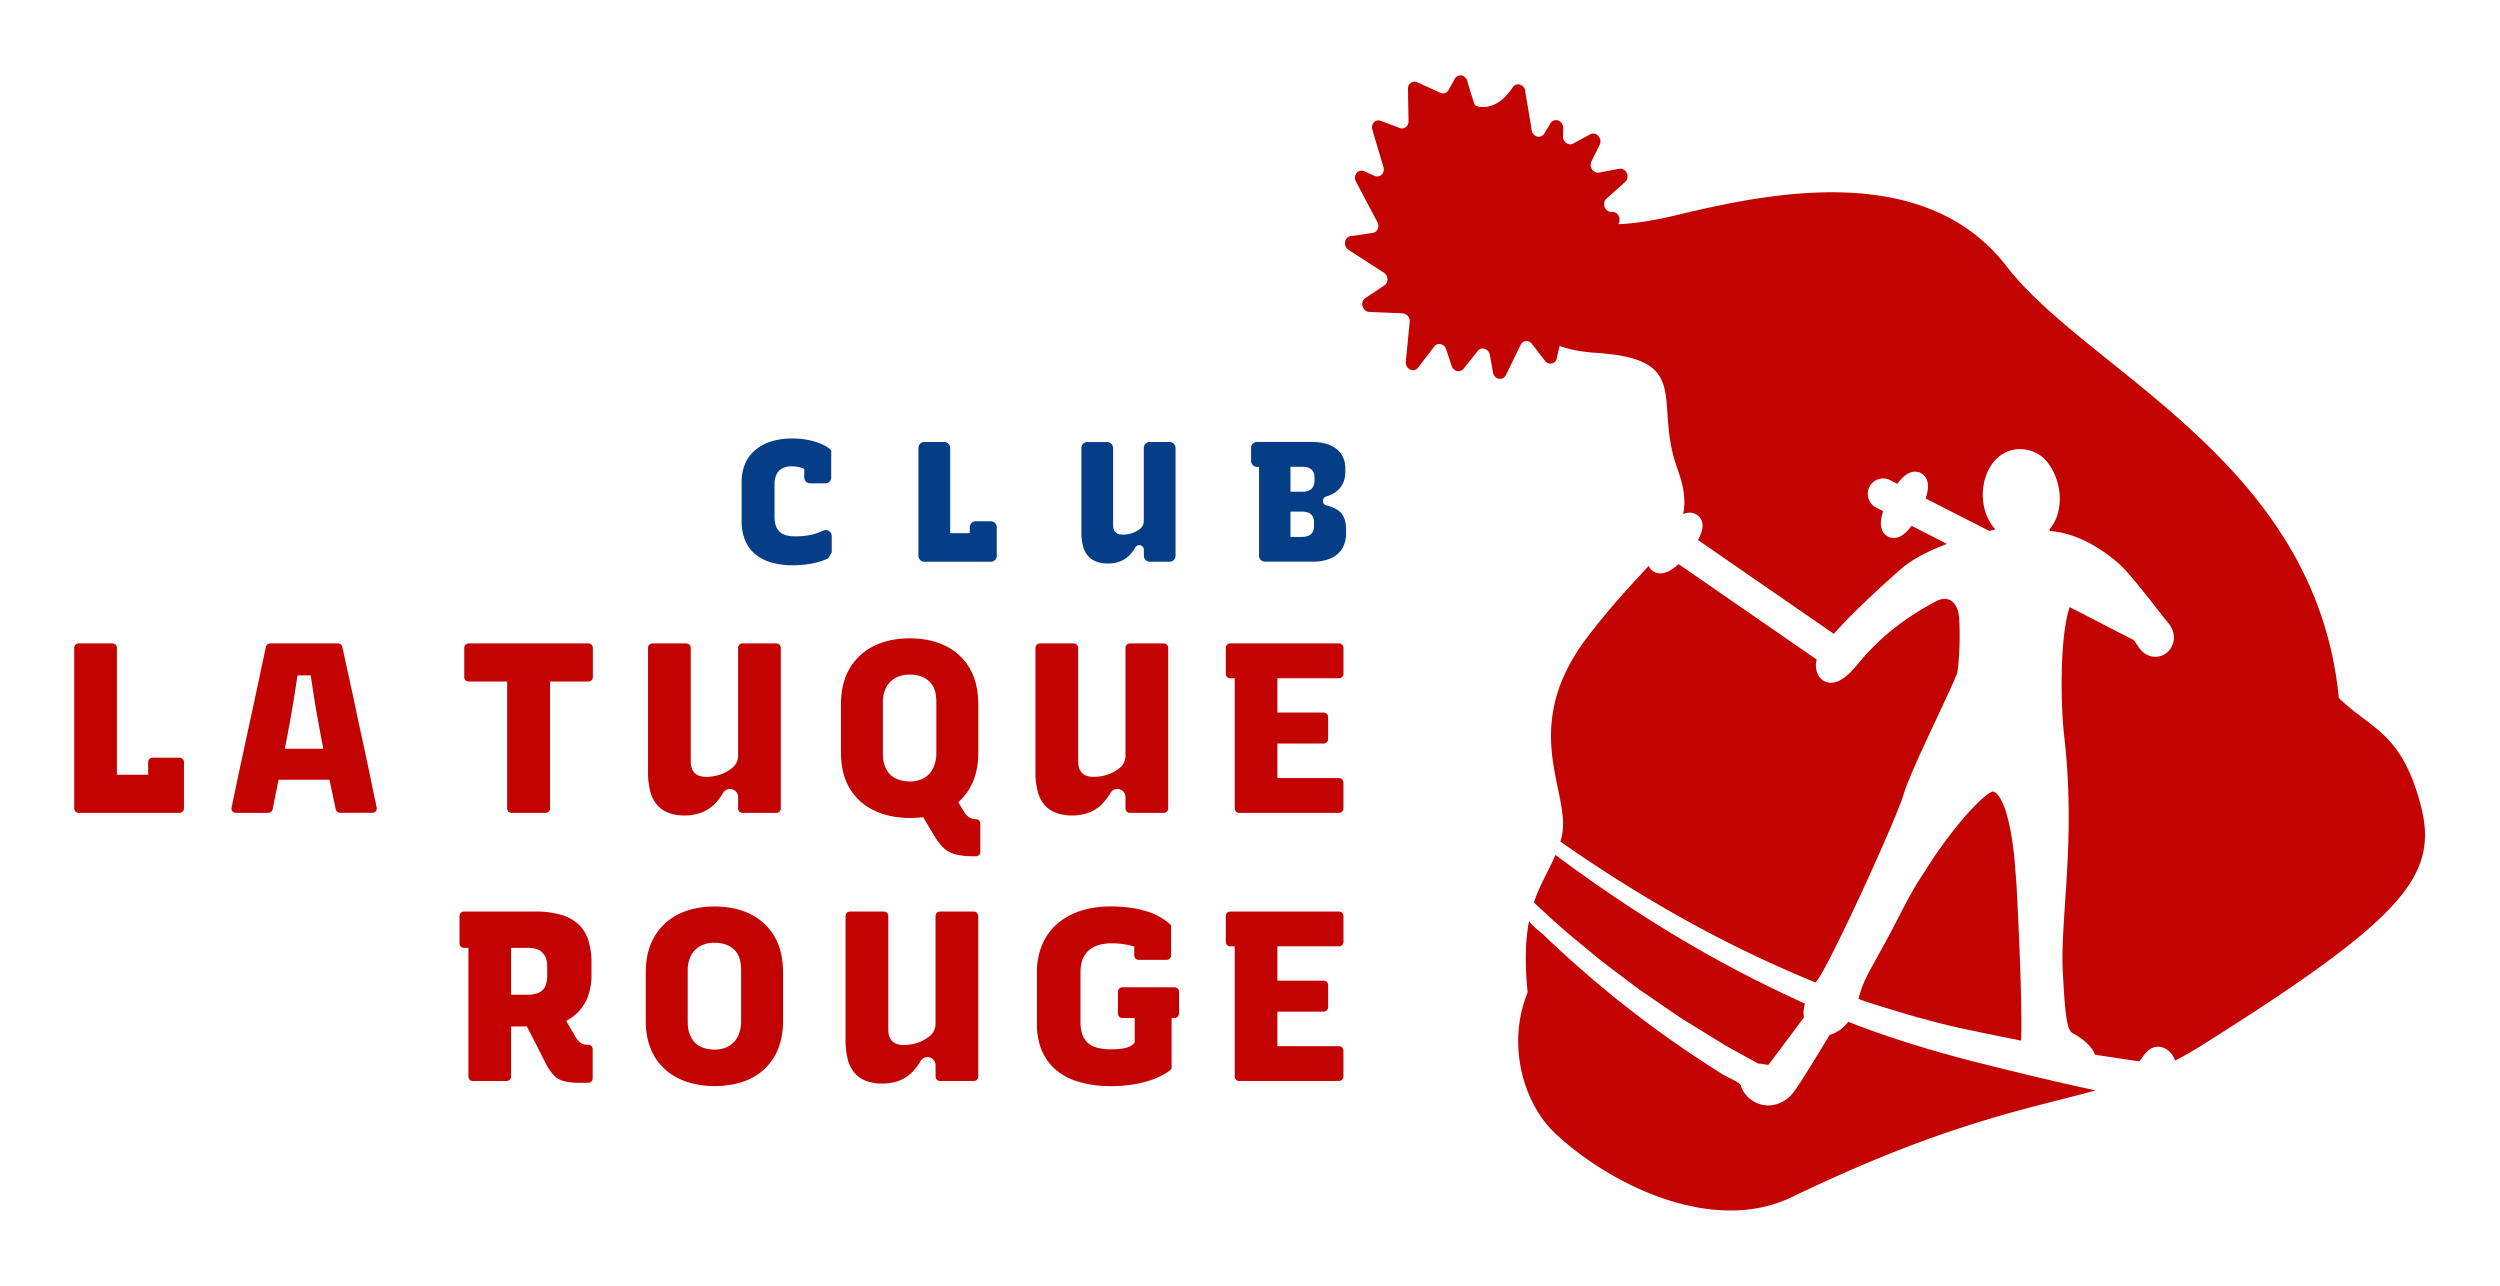 <svg id="Layer_1" data-name="Layer 1" xmlns="http://www.w3.org/2000/svg" viewBox="0 0 2100 1080"><defs><style>.cls-1{fill:#c30302;}.cls-2{fill:#053d87;}</style></defs><title>mainLogo</title><path class="cls-1" d="M1505.2,838a1039.76,1039.76,0,0,1-115.11-62.59c-27.78-17.35-55.76-36.56-83.48-57.26-5.6,13.22-12.88,24.23-18.13,39.92q12.69,12,25.82,23.47c4.27,3.78,8.77,7.46,13.12,11,2.48,2,5,4.06,7.41,6.12l10.31,8.5,10.57,8,21.37,16.1,33,22.59c2.3,1.59,4.74,3.08,7.11,4.52,1.38.84,2.76,1.68,4.12,2.54l28.39,17.52,27.09,14.93c1.21.08,2.48.23,4,.45l.75.14a25.41,25.41,0,0,0,3.78.5l.18,0c3.08-4.06,10.94-14.57,18.76-25l11-14.76a28.25,28.25,0,0,1,.85-11.69Q1510.62,840.53,1505.2,838Z"/><path class="cls-1" d="M1310.68,706.94c29,20.26,58.22,38.95,87.12,55.66A1025.08,1025.08,0,0,0,1513,820.26c4,1.71,8,3.37,12.06,5q.75-1,1.56-2c4.9-6.15,22.58-41.65,43-86.32l9.2-20.5c10.54-23.74,18-41.94,20.06-48.67,3.94-13.21,16.94-40.92,28.4-65.37l.8-1.71c6.68-14.24,14.26-30.37,15.87-35.31,1.14-3.53,3-27,1.71-46.35-.63-9.57-5.43-16-12-16l-.66,0a17.45,17.45,0,0,0-7.21,2.29c-38.51,20.48-57.07,42.72-65,52.21l-1.68,2c-7.48,8.92-14.33,13.64-20.35,14l-.82,0a11.73,11.73,0,0,1-8-3.08c-2.79-2.47-4.38-6.37-4.56-11.26a14.75,14.75,0,0,1,.7-5.14L1410,473.86c-5.51,4.94-10.27,7.49-14.52,7.77l-.73,0a11.26,11.26,0,0,1-5.63-1.49,10.53,10.53,0,0,1-4.22-4.78c-13.36,14.52-30.61,32.58-50.72,58.76-60.63,78.9-12.8,132.38-22.59,169.73C1311.27,704.91,1311,705.93,1310.68,706.94Z"/><path class="cls-1" d="M1673.92,664.93c-4.14.3-23.78,17.46-49.84,55.73L1611,740.94c-4,6.59-7.34,12.53-10.24,18.08l-3.25,6.19c-.78,1.49-1.5,2.89-2.21,4.27l-.74,1.45c-7,13.73-12.55,23.75-17.21,32.06l-.43.83c-2.3,4.1-4.25,7.64-6,10.92a124.19,124.19,0,0,0-6.23,13l-.14.4a86.3,86.3,0,0,0-3.39,10.74c-.22.9,34.23,11.17,37.39,12.11,17.17,5.11,34.56,9.71,52.08,13.46,15.7,3.36,31.43,6.53,47.16,9.69,0-.62,0-1.25,0-1.9.68-20.52-.66-65.78-3.68-124.2-.07-1.92-.17-3.79-.3-5.62l-1.64-20.81-.68-6.12c-5.93-50-17-50.6-17.52-50.6v-3Z"/><path class="cls-1" d="M2033.1,675.18c-16.14-60.13-41-62.27-68.49-88.84-19.22-198.75-210.56-273.8-279.09-362.63s-198.25-62-276.56-43.16c-20.78,5-36.85,7.33-49.69,7.75,3-3.89.06-10.67-5.31-10.29-5.64.41-8.78-7.3-4.55-11.11l15.76-14.13c4.49-4,.7-12.13-5.15-11l-16.77,3.18c-4.81.89-8.71-4.76-6.46-9.33l6.93-14c2.64-5.35-3-11.51-8-8.77l-14.2,7.74c-3.94,2.14-8.78-1.33-8.62-6.18l.24-6.67c.22-6.35-7.52-9.4-10.69-4.19l-5.29,8.69c-3.13,5.14-10.8,2.2-10.68-4.1l-5.16-30.58c.1-6.23-7.39-9.2-10.6-4.25C1256.67,95,1240.16,89.8,1239,88.2c-.91-1.27-3.9-11.31-6.43-20.16-1.51-5.27-8-6.43-10.56-1.86l-5.17,9.38a5.33,5.33,0,0,1-7,2.34l-19.37-8.79c-3.83-1.74-7.86,1.11-7.78,5.49l.47,27.27c.09,4.21-3.67,7.07-7.41,5.64l-15.85-6c-4.47-1.68-8.57,2.62-7.13,7.48l9.34,31.38c1.47,5-2.93,9.34-7.46,7.34l-8.74-3.86c-5.08-2.26-9.66,3.43-6.94,8.6l18.06,34.18c2,3.83,0,8.46-3.89,9l-18.68,2.77c-5.33.81-6.44,8.43-1.65,11.51l29.67,19.15c3.81,2.46,4.07,8.27.46,10.66l-16.07,10.69c-4.8,3.15-2.45,11.33,3.3,11.6l28.09,1.19a6.54,6.54,0,0,1,5.87,7.24l-3.25,33.27c-.61,6.19,6.72,9.82,10.31,5.11l13.57-17.75c2.82-3.67,8.45-2.36,10,2.33l4.63,14c1.54,4.63,7.07,6,9.93,2.43l12-15.06c3.12-3.9,9.24-1.86,10.17,3.38l2.59,14.67c1,5.87,8.33,7.44,10.84,2.3l12.47-25.52c1.86-3.82,6.84-4.19,9.52-.67l10.86,14.14c3.13,4.08,9.08,2.78,10-2.24.63-3.37,1.43-6.86,2.31-10.24,7.7,2.91,17.79,5,31.43,5.88,81.4,5.41,47,41.28,67.5,97.28,5.78,15.79,7.15,27.56,4.79,38.08a15.48,15.48,0,0,1,4.75-1.17c.26,0,.57,0,.88,0a11,11,0,0,1,5.29,1.34,10.78,10.78,0,0,1,5.22,7.25c.76,3.9-.44,8.61-3.66,14.36l114.15,78.83c14.51-16.62,38.11-38.34,55.72-53.93,8.77-7.8,22-15.06,39.31-21.64l-29.73-15.19c-4.93,6.59-9.6,9.94-14.23,10.23l-.75,0a10.38,10.38,0,0,1-3.14-.49,10.65,10.65,0,0,1-6.52-5.85c-1.76-3.89-1.52-9.21.73-16.21l-5.89-3.05a12.92,12.92,0,0,1,5.11-24.38,8.7,8.7,0,0,1,.89,0,13,13,0,0,1,5.9,1.43l5.86,3.05c4.86-6.54,9.52-9.89,14.21-10.2.26,0,.48,0,.69,0a11.28,11.28,0,0,1,3.19.44,10.85,10.85,0,0,1,6.54,5.85c1.77,3.92,1.54,9.11-.73,16.23L1671,446c2-.51,3.77-.92,5.2-1.25-12.71-13.86-12.94-34.87-6.52-48.59,5-11.2,14.2-18.08,25.33-18.81.63-.05,1.25-.07,1.88-.07a29.65,29.65,0,0,1,19.92,7.67c14.14,13.91,19.16,42.31,4.85,59.63a.69.69,0,0,0-.16.33c.12.37.26.77.41,1.18,26.17,1.72,48.91,19.42,57.61,27.09,8.14,7.15,22.59,25.69,33.15,39.23l.28.36c3.07,3.93,6.47,8.27,8.62,10.86,4.6,5.64,5.75,12.58,3.09,18.57a15.49,15.49,0,0,1-13.28,9.49c-.33,0-.66,0-1,0-5.5,0-10.61-3-14-8.26-.52-.8-1.86-2.82-3.85-5.64l-54.06-27.87c-8.77,27.23-7.37,84.1-4.56,108.34,5,43,4,80.28,2.88,104.62l-1.15,20.74-1,14.4-.05,1.24c-1.44,21.65-2.68,40.28-1.87,56.43,2,39,3.71,49.72,8.29,52.13,1.67.87,15.5,8.33,18.74,18.15l1.81.27c11.44,1.73,28.5,4.31,35.4,5.31a22.9,22.9,0,0,0,2.68-3.4c2.33-3.36,5.87-8.45,12.39-8.88.27,0,.52,0,.77,0a13.07,13.07,0,0,1,7.15,2.18,17.33,17.33,0,0,1,7.09,9.49c7.18-3.7,14.49-7.85,22-12.58C2020.19,770.69,2049.27,735.29,2033.1,675.18Z"/><path class="cls-1" d="M1621.24,881.63c-23.2-6.81-46.13-14.48-68.72-23.34-4.29,5.57-9.78,9.45-15.48,10.94-2.56,4.08-5.08,8.24-7.52,12.28l-.5.81c-15,24.49-21.45,34.83-25.43,38.54a27.25,27.25,0,0,1-16.66,7.68c-.51,0-1,.05-1.52.05a24.54,24.54,0,0,1-18.74-8.81,21.32,21.32,0,0,1-4.39-8.07c-.65-2.36-12.33-7.44-14.52-8.8q-10.77-6.7-21.36-13.71-21.18-14-41.56-29.17-27.28-20.29-53-42.58-12.61-10.92-24.82-22.29-5.34-4.95-10.55-10c-1.93-1.87-12-9.39-12-11.84-2.92,14.89-3.94,33.88-1.26,60.32a108.75,108.75,0,0,0-7.68,48.4c1.8,27.55,13.38,53.52,30.79,69.94,44,41.48,131,86.28,198.84,53.57,129-62.23,198.29-73.89,255.19-89.61-32.76-7-65.33-14.91-97.82-23.09Q1641.76,887.62,1621.24,881.63Z"/><path class="cls-2" d="M666.08,474.83a63.12,63.12,0,0,1-19-2.59,36.57,36.57,0,0,1-13.41-7.37,30.13,30.13,0,0,1-8-11.6,42.23,42.23,0,0,1-2.71-15.49v-33A38.35,38.35,0,0,1,625.7,390a31.57,31.57,0,0,1,8.17-11.48A37.7,37.7,0,0,1,647.23,371a57.82,57.82,0,0,1,18.26-2.66,66.14,66.14,0,0,1,14.69,1.51,54.07,54.07,0,0,1,11.16,3.74,22.49,22.49,0,0,1,6.47,4.3l.14.15.15.1a2.44,2.44,0,0,1,.08.34,5,5,0,0,1,.05.74V401a5,5,0,0,1-5,5H680.57a5,5,0,0,1-5-5v-7.13l-1.11-.44a20.2,20.2,0,0,0-2.76-.92,28.75,28.75,0,0,0-7-.8,16,16,0,0,0-7.51,1.69,11.29,11.29,0,0,0-5,5.27,19.84,19.84,0,0,0-1.58,8.48v26.47a26.63,26.63,0,0,0,.89,7.33,12.22,12.22,0,0,0,9,8.73,29.91,29.91,0,0,0,7.66.87A62.65,62.65,0,0,0,683,448.86a73.3,73.3,0,0,0,8.75-3.21,5,5,0,0,1,6.91,4.61v13.68l-3,5c-1,.5-2.09,1-3.37,1.52a60.32,60.32,0,0,1-11.41,3.1A82.76,82.76,0,0,1,666.08,474.83Z"/><path class="cls-2" d="M771.48,466.86V376.27a5,5,0,0,1,5-5h16.68a5,5,0,0,1,5,5v71.6h16.46v-5a5,5,0,0,1,5-5h12.67a5,5,0,0,1,5,5v24a5,5,0,0,1-5,5h-55.8A5,5,0,0,1,771.48,466.86Z"/><path class="cls-2" d="M930.69,473.34a26.65,26.65,0,0,1-10.11-1.73,17.57,17.57,0,0,1-6.84-4.86,20.61,20.61,0,0,1-4-8,44.28,44.28,0,0,1-1.35-11.44v-71a5,5,0,0,1,5-5H930a5,5,0,0,1,5,5v64.48c0,2.9.65,5,2,6.3s3.39,2,6.15,2a24.75,24.75,0,0,0,7.69-1.21,21.85,21.85,0,0,0,6.94-3.79l0,0a8.33,8.33,0,0,0,3-6.49V376.27a5,5,0,0,1,5-5h16.68a5,5,0,0,1,5,5v90.59a5,5,0,0,1-5,5H965.85a5,5,0,0,1-5-5v-5.11a3.84,3.84,0,0,0-4.42-3.8h0a4,4,0,0,0-2.79,1.95,32.5,32.5,0,0,1-4.88,6.46,22.46,22.46,0,0,1-7.79,5.17A27.67,27.67,0,0,1,930.69,473.34Z"/><path class="cls-2" d="M1057.59,466.86V392.15h-1.68a5,5,0,0,1-5-5l0-6.27v-4.63a5,5,0,0,1,5-5h45.88a42.61,42.61,0,0,1,12.71,1.7,25,25,0,0,1,8.75,4.64,18.94,18.94,0,0,1,5.1,6.94,22.7,22.7,0,0,1,1.72,8.9v3.12a22.37,22.37,0,0,1-1.78,9,18.51,18.51,0,0,1-5.1,6.79,24.13,24.13,0,0,1-8,4.36l-1.07.3a3.9,3.9,0,0,0-2.9,3.76h0a3.87,3.87,0,0,0,2.89,3.76c3.35.85,8.8,2.65,11.91,5.81s4.68,7.89,4.68,14.22v3.12a24.94,24.94,0,0,1-3.3,13.21,20.67,20.67,0,0,1-9.48,8.08,36.85,36.85,0,0,1-15,2.82h-40.23A5,5,0,0,1,1057.59,466.86ZM1084,451h9.34a14.52,14.52,0,0,0,5.84-1,7,7,0,0,0,3.55-3.28,10.76,10.76,0,0,0,1-4.8v-3.27a10,10,0,0,0-1.11-4.86,6.93,6.93,0,0,0-3.73-3.18,16,16,0,0,0-5.69-.86H1084Zm0-37.92h10.24a12.42,12.42,0,0,0,5.19-1,7.59,7.59,0,0,0,3.55-3.26,9.9,9.9,0,0,0,1.2-5v-2.68a11,11,0,0,0-.55-3.63,7.64,7.64,0,0,0-1.75-2.82,8.4,8.4,0,0,0-3.39-2,15.48,15.48,0,0,0-4.7-.6H1084Z"/><path class="cls-1" d="M66.06,682.82a3.73,3.73,0,0,1-3.72-3.72V544.21a3.73,3.73,0,0,1,3.72-3.73H94.48a3.73,3.73,0,0,1,3.72,3.73V650.8h26.25V640.17a3.73,3.73,0,0,1,3.72-3.72h22.64a3.73,3.73,0,0,1,3.73,3.72V679.1a3.73,3.73,0,0,1-3.73,3.72Z"/><path class="cls-1" d="M198.13,682.82a3.69,3.69,0,0,1-2.9-1.39,3.65,3.65,0,0,1-.74-3.1q1.26-5.79,2.58-12.14,2-9.84,4.38-20.75l4.82-22.39q2.46-11.44,4.93-22.8t4.82-22.4q2.35-11,4.5-21.22,1.44-6.87,2.8-13.21a3.74,3.74,0,0,1,3.64-2.94h56.93a3.7,3.7,0,0,1,3.63,2.9l5.35,24.32q3.11,14.12,6.21,28.88t6.43,30c2.24,10.27,4.44,20.64,6.52,30.8,1,5,2,10,3.12,14.93q.64,3,1.28,6a3.65,3.65,0,0,1-.76,3.08,3.69,3.69,0,0,1-2.89,1.38l-27.14,0a3.71,3.71,0,0,1-3.63-2.94c-1.24-5.85-3.53-16.7-4.6-21.83l-.63-3H234l-.62,3q-2.11,10.47-4.36,21.78a3.75,3.75,0,0,1-3.66,3Zm51.3-112.23c-.75,4.87-1.51,9.8-2.33,14.86-1.15,7.07-2.41,14.44-3.74,21.89-1,5.5-2.08,11.24-3.21,17.08l-.89,4.53h32.29l-.86-4.51c-1.15-6.11-2.28-12.12-3.34-18C266,599.21,264.8,592,263.72,585L261,567.36H249.92Z"/><path class="cls-1" d="M429.69,682.82A3.73,3.73,0,0,1,426,679.1V572.5H393.7a3.73,3.73,0,0,1-3.72-3.72V544.21a3.73,3.73,0,0,1,3.72-3.73H494.31A3.73,3.73,0,0,1,498,544.2v24.58a3.73,3.73,0,0,1-3.72,3.72H462.05V679.1a3.73,3.73,0,0,1-3.72,3.72Z"/><path class="cls-1" d="M575.25,685a37.3,37.3,0,0,1-14.09-2.39,24.1,24.1,0,0,1-9.36-6.66,28.23,28.23,0,0,1-5.54-11.06,61.66,61.66,0,0,1-1.91-16.14V544.21a3.73,3.73,0,0,1,3.73-3.73h28.43a3.73,3.73,0,0,1,3.72,3.73v95.08c0,4.52,1.06,7.78,3.26,10s5.43,3.26,9.75,3.26a36.88,36.88,0,0,0,11.46-1.8A32.77,32.77,0,0,0,615.11,645,13.19,13.19,0,0,0,620,634.68V544.21a3.73,3.73,0,0,1,3.72-3.73h28.43a3.73,3.73,0,0,1,3.72,3.73V679.1a3.73,3.73,0,0,1-3.72,3.72H623.69A3.73,3.73,0,0,1,620,679.1v-9.56a6.82,6.82,0,0,0-6.8-6.81,6,6,0,0,0-1,.08,6.94,6.94,0,0,0-4.93,3.43,46,46,0,0,1-6.83,9,31.25,31.25,0,0,1-10.8,7.16A38.47,38.47,0,0,1,575.25,685Z"/><path class="cls-1" d="M817.21,719.24a58.19,58.19,0,0,1-14.66-1.59,23.07,23.07,0,0,1-9.49-5,42.76,42.76,0,0,1-8.13-10.43c-2.76-4.49-5.38-8.87-7.81-13l-1.63-2.82-2.45.25a89.35,89.35,0,0,1-9.17.47c-11.6-.14-21.88-2.42-30.53-6.77a46.93,46.93,0,0,1-19.84-18.55c-4.7-8.07-7.09-17.95-7.09-29.36v-40.7c0-11.82,2.45-22,7.29-30.2a48.1,48.1,0,0,1,20.07-18.78c8.63-4.34,18.91-6.55,30.53-6.55s21.88,2.24,30.5,6.65a47.39,47.39,0,0,1,19.86,18.76c4.71,8.16,7.1,18.29,7.1,30.12v40.7c0,11.4-2.39,21.32-7.1,29.48a47.51,47.51,0,0,1-7.57,9.87l-2.1,2.09,4.66,7.84a16,16,0,0,0,4.07,4.59,9.79,9.79,0,0,0,5.84,1.78,3.77,3.77,0,0,1,3.91,3.72v23.71a3.73,3.73,0,0,1-3.72,3.73ZM764.3,566.72A24.83,24.83,0,0,0,752,569.56a19.09,19.09,0,0,0-7.87,8.4,27.79,27.79,0,0,0-2.53,12.27v42c0,5,.63,8.87,1.93,11.81a22.52,22.52,0,0,0,4.54,6.94,19.77,19.77,0,0,0,7,4,28.89,28.89,0,0,0,9.37,1.38A23.42,23.42,0,0,0,776,653.65a19,19,0,0,0,7.9-8.52,29.23,29.23,0,0,0,2.63-12.91v-42a41.19,41.19,0,0,0-.6-7.44,21.36,21.36,0,0,0-2-6,16.26,16.26,0,0,0-3.65-4.63,17.93,17.93,0,0,0-6.84-4.06A28.26,28.26,0,0,0,764.3,566.72Z"/><path class="cls-1" d="M900.68,685a37.3,37.3,0,0,1-14.09-2.39,24,24,0,0,1-9.36-6.66,28.23,28.23,0,0,1-5.54-11.06,61.69,61.69,0,0,1-1.9-16.14V544.21a3.73,3.73,0,0,1,3.72-3.73h28.43a3.73,3.73,0,0,1,3.72,3.73v95.08c0,4.52,1.07,7.79,3.26,10s5.44,3.26,9.75,3.26a37,37,0,0,0,11.47-1.8,32.9,32.9,0,0,0,10.4-5.68,13.19,13.19,0,0,0,4.86-10.37V544.21a3.73,3.73,0,0,1,3.72-3.73h28.43a3.73,3.73,0,0,1,3.73,3.73V679.1a3.73,3.73,0,0,1-3.73,3.72H949.12a3.73,3.73,0,0,1-3.72-3.72v-9.56a6.81,6.81,0,0,0-6.8-6.81,6,6,0,0,0-1,.08,6.89,6.89,0,0,0-4.92,3.42,45.91,45.91,0,0,1-6.84,9.06,31.25,31.25,0,0,1-10.8,7.16A38.47,38.47,0,0,1,900.68,685Z"/><path class="cls-1" d="M1040.89,682.82a3.73,3.73,0,0,1-3.73-3.72V569.72h-3.77a3.73,3.73,0,0,1-3.73-3.73V544.21a3.73,3.73,0,0,1,3.73-3.73h91.4a3.73,3.73,0,0,1,3.72,3.72V566a3.73,3.73,0,0,1-3.73,3.73H1073v28.82h38.89a3.72,3.72,0,0,1,3.72,3.71v18.58a3.73,3.73,0,0,1-3.72,3.73H1073v29h51.75a3.73,3.73,0,0,1,3.72,3.72V679.1a3.73,3.73,0,0,1-3.72,3.72Z"/><path class="cls-1" d="M487.31,909.55a54.35,54.35,0,0,1-13.58-1.37,18.49,18.49,0,0,1-8-4.44,41.49,41.49,0,0,1-7.39-10.58c-3-5.94-6-11.9-9-17.83-1.47-2.91-3-5.79-4.5-8.67l-2.34-4.45H429.31v42.11a3.73,3.73,0,0,1-3.72,3.73h-28.4a3.73,3.73,0,0,1-3.72-3.72l0-28.68V796.23h-3.77a3.73,3.73,0,0,1-3.72-3.72V769.43a3.73,3.73,0,0,1,3.72-3.72h60.17a74.11,74.11,0,0,1,21.79,2.83,36.31,36.31,0,0,1,14.36,8,31.25,31.25,0,0,1,8.11,13.1,61.7,61.7,0,0,1,2.7,19.16v10.07a51.56,51.56,0,0,1-3.07,18.45A36.69,36.69,0,0,1,485,850.75a38.85,38.85,0,0,1-6.27,4.9l-3.15,2,1.89,3.19c1.94,3.26,3.9,6.6,5.91,10.1a19.06,19.06,0,0,0,3.74,4.55,9,9,0,0,0,6,2.07h1a3.73,3.73,0,0,1,3.72,3.72v24.57a3.73,3.73,0,0,1-3.72,3.73Zm-58-74h13.45a24.36,24.36,0,0,0,9.25-1.46,10.82,10.82,0,0,0,6.14-6,23.67,23.67,0,0,0,1.48-9.19V812a21.72,21.72,0,0,0-1-7,11.65,11.65,0,0,0-3.22-4.93,10.72,10.72,0,0,0-5.78-3.22,30,30,0,0,0-6.27-.62H429.31Z"/><path class="cls-1" d="M599.91,912.33c-11.63-.13-21.9-2.41-30.55-6.76A47,47,0,0,1,549.52,887c-4.71-8.08-7.09-18-7.09-29.36V817c0-11.83,2.45-22,7.29-30.2A48,48,0,0,1,569.79,768c8.63-4.35,18.9-6.55,30.52-6.55s21.88,2.23,30.51,6.65a47.51,47.51,0,0,1,19.86,18.76c4.7,8.15,7.09,18.29,7.09,30.12v40.7c0,11.4-2.39,21.32-7.09,29.48a46.91,46.91,0,0,1-19.74,18.64C622.38,910.13,611.94,912.33,599.91,912.33Zm.4-120.39a24.68,24.68,0,0,0-12.25,2.85,19.14,19.14,0,0,0-7.88,8.39,28,28,0,0,0-2.52,12.28v42c0,5,.63,8.87,1.93,11.81a22.51,22.51,0,0,0,4.54,7,19.86,19.86,0,0,0,7,4,29,29,0,0,0,9.38,1.38A23.59,23.59,0,0,0,612,878.88a19,19,0,0,0,7.9-8.52,29.43,29.43,0,0,0,2.63-12.91v-42a41.34,41.34,0,0,0-.6-7.44,21.14,21.14,0,0,0-2-6,16,16,0,0,0-3.64-4.63,18,18,0,0,0-6.84-4.06A28.35,28.35,0,0,0,600.31,791.94Z"/><path class="cls-1" d="M741.16,910.19a37.3,37.3,0,0,1-14.09-2.39,24.16,24.16,0,0,1-9.36-6.66,28.23,28.23,0,0,1-5.54-11.06,62.22,62.22,0,0,1-1.9-16.14V769.43a3.73,3.73,0,0,1,3.72-3.72h28.43a3.73,3.73,0,0,1,3.72,3.72v95.08c0,4.52,1.06,7.79,3.26,10s5.44,3.25,9.76,3.25A36.92,36.92,0,0,0,770.62,876,33.28,33.28,0,0,0,781,870.27a13.26,13.26,0,0,0,4.85-10.37V769.43a3.73,3.73,0,0,1,3.73-3.72H818a3.73,3.73,0,0,1,3.72,3.72V904.32a3.73,3.73,0,0,1-3.72,3.73H789.61a3.73,3.73,0,0,1-3.73-3.73v-9.55a6.81,6.81,0,0,0-6.8-6.81,6.11,6.11,0,0,0-1,.08,6.86,6.86,0,0,0-4.92,3.42,45.91,45.91,0,0,1-6.84,9.06,31.25,31.25,0,0,1-10.8,7.16A38.67,38.67,0,0,1,741.16,910.19Z"/><path class="cls-1" d="M933.35,912.33a93.88,93.88,0,0,1-27.58-3.68,52.27,52.27,0,0,1-19.28-10.36A43.76,43.76,0,0,1,875,882.11a55.47,55.47,0,0,1-4-21.45V817a59,59,0,0,1,4.5-23.65A48.23,48.23,0,0,1,888.07,776a56.76,56.76,0,0,1,19.48-10.83,80.82,80.82,0,0,1,25.37-3.77,117.23,117.23,0,0,1,16.91,1.14,86.52,86.52,0,0,1,14.06,3.17A55.34,55.34,0,0,1,975,770.65a48,48,0,0,1,8.64,6.44l.06.06a6.76,6.76,0,0,1,0,.82v24.61A3.73,3.73,0,0,1,980,806.3h-23.5a3.73,3.73,0,0,1-3.72-3.72V795l-2.92-.69c-2-.49-3.9-.87-5.52-1.13a65,65,0,0,0-10.36-.8,38.18,38.18,0,0,0-11,1.44,22.35,22.35,0,0,0-8.49,4.54,19,19,0,0,0-5.24,7.88,30.4,30.4,0,0,0-1.62,10.29v42.41a30,30,0,0,0,1.38,9.46,17.82,17.82,0,0,0,4.24,7.16,20.38,20.38,0,0,0,8.27,4.5,42.11,42.11,0,0,0,11.56,1.33,73,73,0,0,0,8.83-.46,22.47,22.47,0,0,0,6.42-1.59,9.81,9.81,0,0,0,4.07-2.9l.76-1V855.14H942.81a3.73,3.73,0,0,1-3.73-3.73V833.06a3.73,3.73,0,0,1,3.73-3.73h43.84a3.73,3.73,0,0,1,3.72,3.72v18.36a3.73,3.73,0,0,1-3.72,3.73h-2.49v42.15a3.35,3.35,0,0,1-.67,1.05c-1.13,1.19-3.74,3.27-9.4,6a79.35,79.35,0,0,1-17.36,5.71A110.21,110.21,0,0,1,933.35,912.33Z"/><path class="cls-1" d="M1040.89,908.05a3.73,3.73,0,0,1-3.73-3.73V794.94h-3.77a3.73,3.73,0,0,1-3.73-3.72V769.43a3.73,3.73,0,0,1,3.73-3.72h91.4a3.73,3.73,0,0,1,3.72,3.72v21.79a3.73,3.73,0,0,1-3.73,3.72H1073v28.82h38.89a3.73,3.73,0,0,1,3.72,3.71v18.59a3.73,3.73,0,0,1-3.72,3.72H1073v29h51.75a3.73,3.73,0,0,1,3.72,3.72v21.78a3.73,3.73,0,0,1-3.72,3.73Z"/></svg>